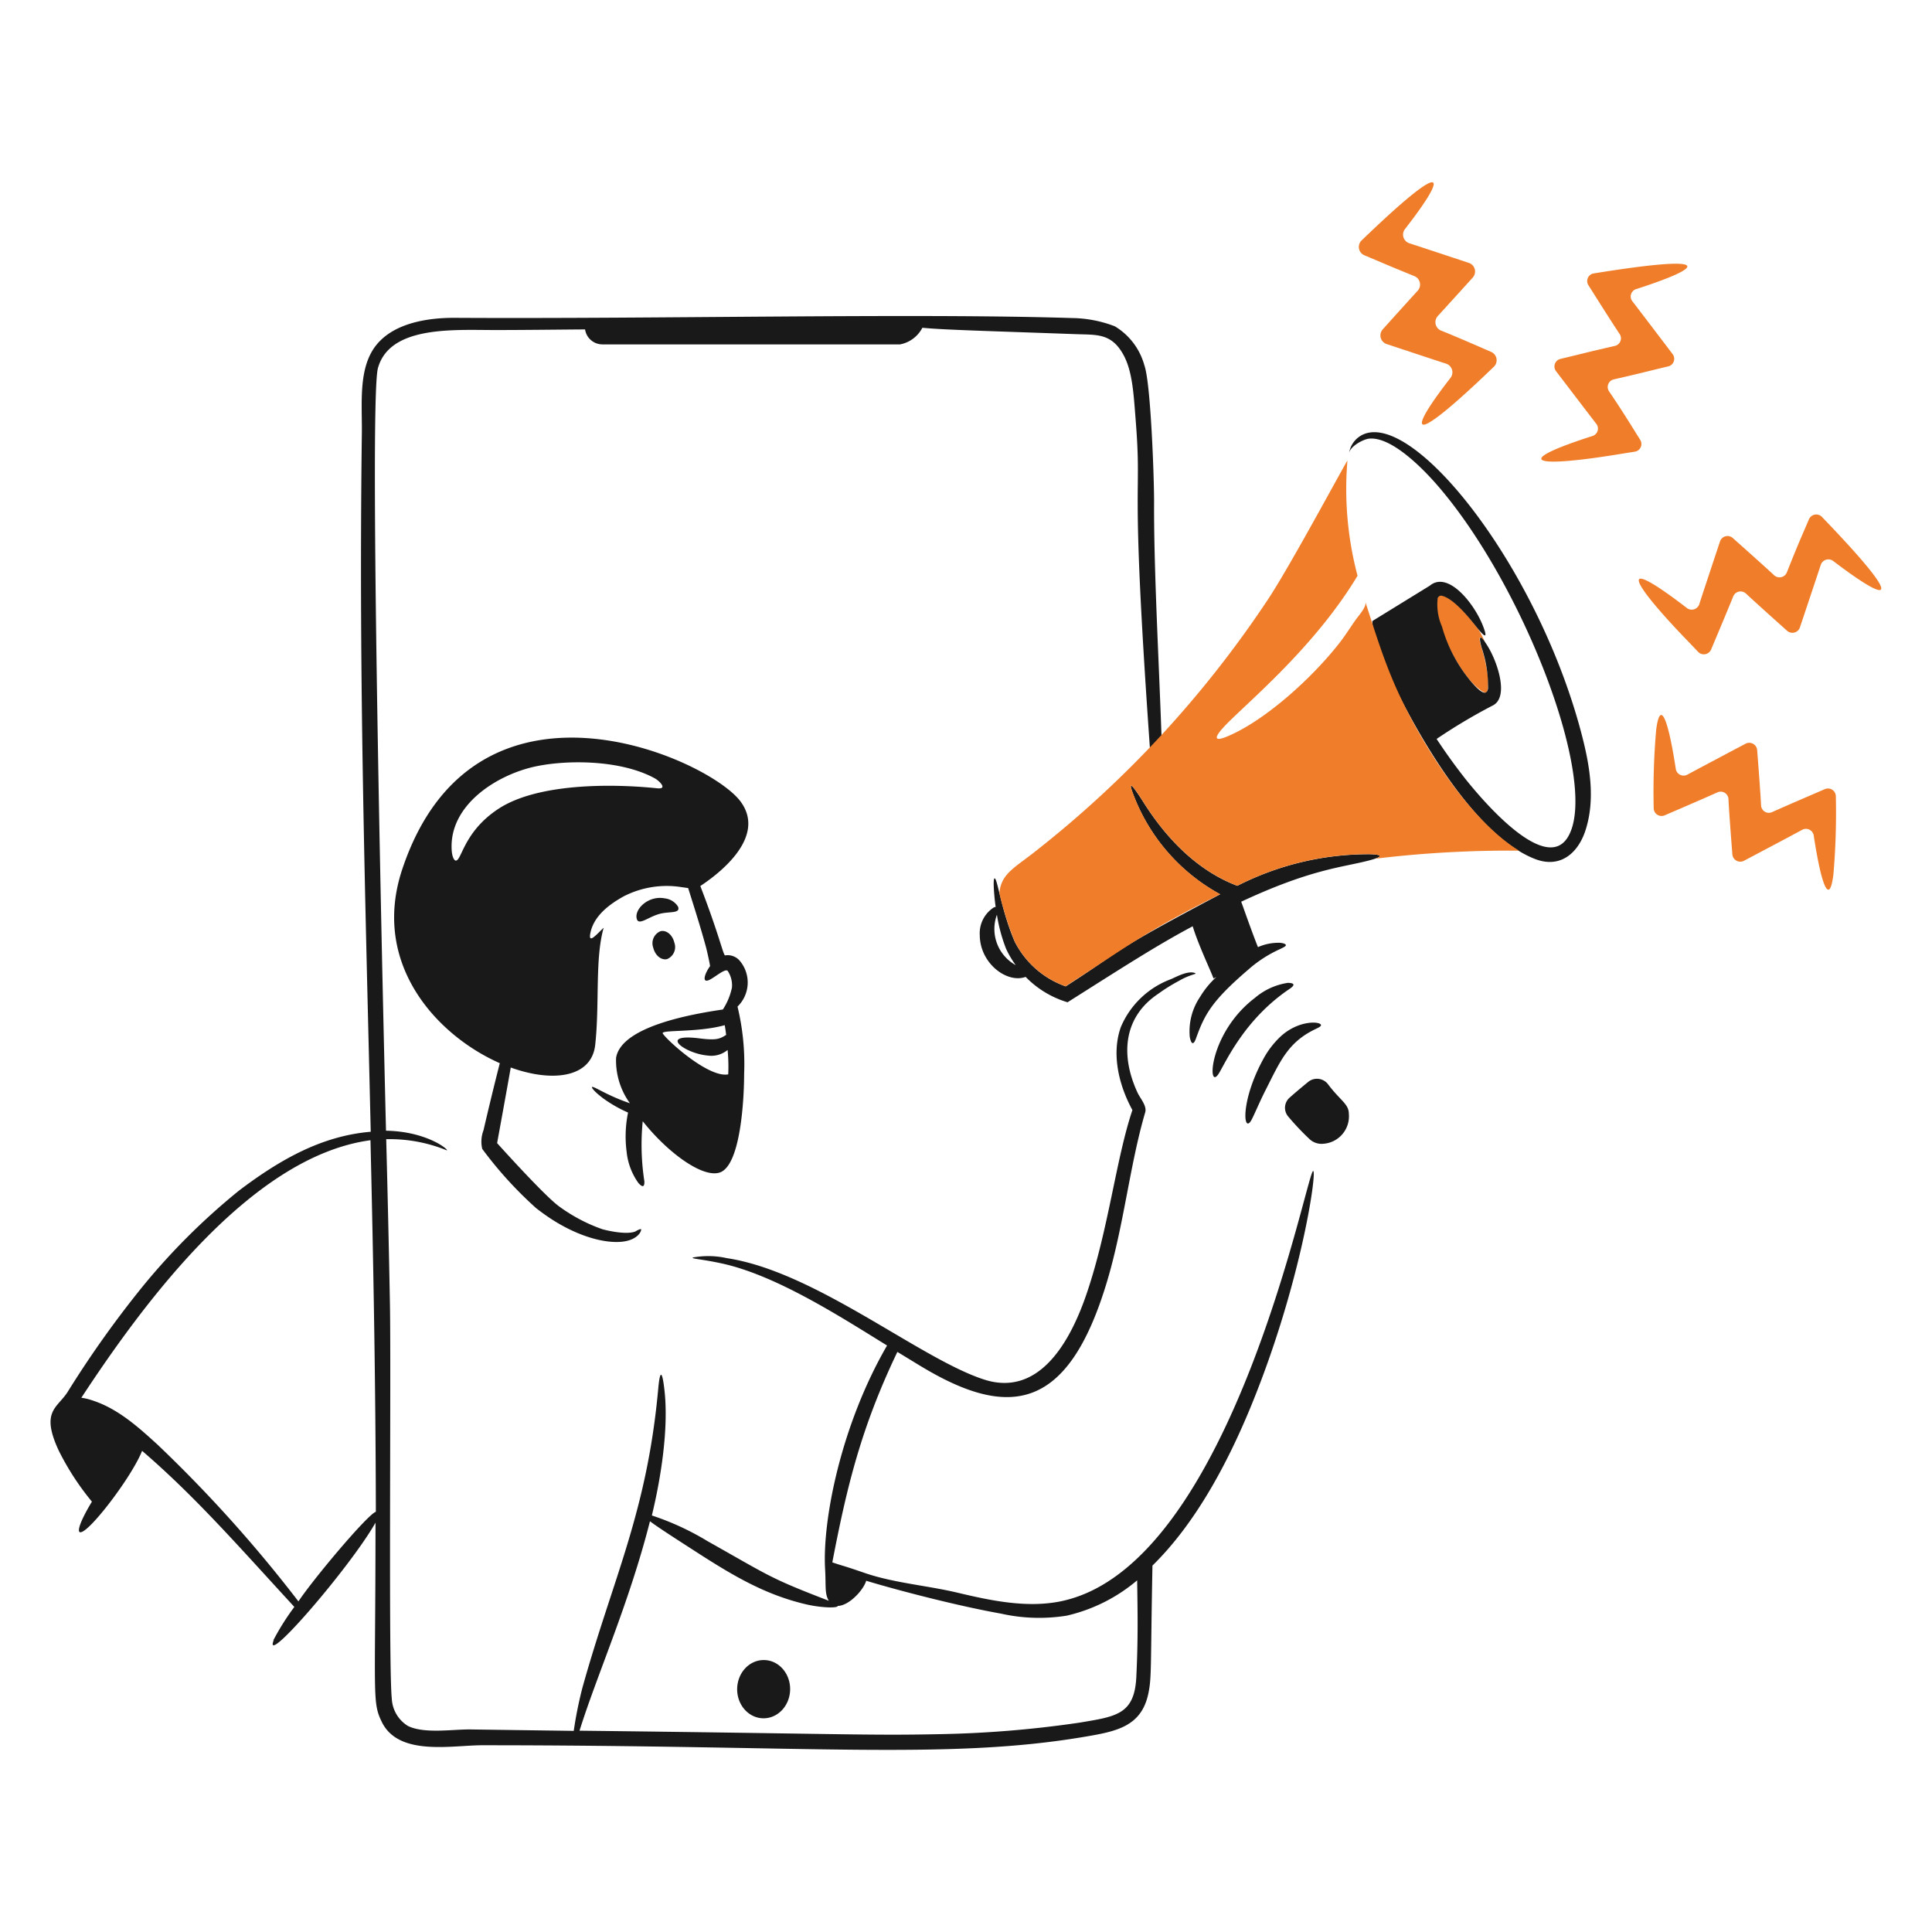 <?xml version="1.0" encoding="UTF-8"?> <svg xmlns="http://www.w3.org/2000/svg" viewBox="-0.5 -0.5 400 400" height="400" width="400"><path d="M329.476 56.109a1.596 1.596 0 0 0 -1.111 2.438s4.598 7.324 6.456 10.091a1.614 1.614 0 0 1 -0.984 2.48c-6.871 1.578 -5.664 1.357 -11.288 2.695a1.612 1.612 0 0 0 -0.898 2.522s7.455 9.776 8.337 10.905a1.596 1.596 0 0 1 -0.77 2.522c-17.374 5.586 -12.1 6.707 6.33 3.635l2.436 -0.385a1.61 1.61 0 0 0 1.111 -2.438c-2.216 -3.521 -3.479 -5.652 -6.456 -10.047a1.616 1.616 0 0 1 0.984 -2.482c6.871 -1.578 5.664 -1.355 11.288 -2.693a1.612 1.612 0 0 0 0.9 -2.522s-7.457 -9.823 -8.339 -10.947a1.596 1.596 0 0 1 0.77 -2.524c14.939 -4.828 15.87 -7.236 -8.766 -3.25Z" fill="#f07d29" stroke-width="1"></path><path d="M297.877 67.954a1.885 1.885 0 0 1 -0.684 -3.036 2781.309 2781.309 0 0 0 7.226 -7.952 1.879 1.879 0 0 0 -0.812 -3.036s-11.074 -3.677 -12.315 -4.062a1.881 1.881 0 0 1 -0.898 -2.951c9.217 -11.84 8.768 -14.747 -8.978 2.352a1.869 1.869 0 0 0 0.557 3.078c6.998 2.949 3.884 1.67 10.346 4.319a1.883 1.883 0 0 1 0.684 3.036 1749.811 1749.811 0 0 0 -7.226 7.996 1.879 1.879 0 0 0 0.812 3.034s11.076 3.679 12.315 4.064a1.879 1.879 0 0 1 0.898 2.949c-9.125 11.725 -8.828 14.851 8.978 -2.308a1.873 1.873 0 0 0 -0.555 -3.078c-3.38 -1.476 -7.757 -3.38 -10.348 -4.405Z" fill="#f07d29" stroke-width="1"></path><path d="M376.726 106.533a1.642 1.642 0 0 0 -2.695 0.471c-1.885 4.389 -2.284 5.223 -4.575 10.988a1.64 1.64 0 0 1 -2.651 0.599c-2.208 -2.067 -8.551 -7.697 -8.551 -7.697a1.638 1.638 0 0 0 -2.651 0.728s-3.874 11.635 -4.277 12.956a1.652 1.652 0 0 1 -2.566 0.812c-14.534 -11.172 -12.181 -5.907 0.642 7.312l1.668 1.754a1.642 1.642 0 0 0 2.693 -0.471s3.34 -7.908 4.575 -10.988a1.64 1.64 0 0 1 2.651 -0.599c2.208 2.069 8.511 7.697 8.511 7.697a1.646 1.646 0 0 0 2.649 -0.684s3.894 -11.631 4.319 -12.956a1.66 1.66 0 0 1 2.566 -0.814c12.16 9.247 15.178 9.047 -2.308 -9.107Z" fill="#f07d29" stroke-width="1"></path><path d="M379.591 164.376a1.628 1.628 0 0 0 -2.266 -1.496s-7.9 3.392 -10.905 4.746a1.61 1.61 0 0 1 -2.308 -1.369c-0.142 -3.036 -0.812 -11.459 -0.812 -11.459a1.646 1.646 0 0 0 -2.394 -1.325s-10.821 5.724 -12.058 6.414a1.638 1.638 0 0 1 -2.394 -1.197c-1.634 -10.689 -3.252 -14.364 -4.062 -8.082a148.558 148.558 0 0 0 -0.513 16.205 1.628 1.628 0 0 0 2.266 1.496s7.9 -3.392 10.903 -4.746a1.614 1.614 0 0 1 2.31 1.369c0.142 3.038 0.812 11.459 0.812 11.459a1.646 1.646 0 0 0 2.394 1.327s10.821 -5.724 12.058 -6.414a1.634 1.634 0 0 1 2.394 1.197c1.638 10.729 3.252 14.41 4.064 8.124a149.571 149.571 0 0 0 0.511 -16.249Z" fill="#f07d29" stroke-width="1"></path><path d="M219.628 330.925c-7.194 1.62 -14.839 0 -21.851 -1.668 -6.284 -1.496 -13.211 -2.011 -19.284 -4.104 -4.836 -1.67 -4.447 -1.412 -6.671 -2.183 3.038 -15.796 5.967 -27.884 13.47 -43.571 1.624 0.984 3.24 1.981 4.918 2.993 18.446 11.136 30.472 9.025 38.44 -17.402 3.537 -11.731 4.75 -24.297 7.954 -35.192 0.399 -1.323 -1.043 -2.899 -1.582 -4.062 -3.675 -7.914 -2.811 -15.761 4.275 -20.481a36.921 36.921 0 0 1 4.319 -2.695c2.3 -1.341 3.81 -1.381 3.336 -1.582 -1.397 -0.599 -3.761 0.692 -5.003 1.241a18.077 18.077 0 0 0 -10.39 9.919c-1.981 5.586 -0.421 12.03 2.394 17.191 -3.425 10.196 -4.972 24.955 -9.576 38.304 -3.727 10.803 -10.28 20.985 -21.123 17.488 -13.283 -4.283 -34.934 -22.382 -53.278 -25.137a17.67 17.67 0 0 0 -7.056 -0.128c-0.213 0.299 1.796 0.303 6.073 1.239 11.372 2.488 24.806 11.218 34.164 16.977 -9.606 16.592 -13.412 36.263 -12.828 46.308 0.2 3.485 -0.122 5.073 0.77 6.542 -12.417 -4.776 -12.169 -5.069 -25.137 -12.357a55.86 55.86 0 0 0 -11.501 -5.303c1.871 -7.725 3.507 -17.991 2.607 -25.955 -0.449 -3.978 -0.92 -4.359 -1.283 -0.341 -2.318 25.65 -9.341 39.146 -15.701 61.959a83.263 83.263 0 0 0 -1.796 8.936c-2.524 -0.042 -16.718 -0.229 -21.295 -0.299 -3.721 -0.056 -9.63 0.958 -13.041 -0.726a7.024 7.024 0 0 1 -3.336 -5.688c-0.698 -6.284 -0.126 -67.816 -0.385 -81.713 -0.211 -11.372 -0.471 -22.705 -0.77 -34.079a31.28 31.28 0 0 1 12.529 2.308c0.585 0 -4.014 -3.922 -12.569 -4.062 -0.186 -7.397 -3.713 -150.623 -1.668 -157.91C80.223 66.9 93.396 67.83 101.945 67.83c6.244 0 12.443 -0.086 18.687 -0.128a3.631 3.631 0 0 0 3.633 3.1h61.582a6.572 6.572 0 0 0 4.618 -3.443c4.315 0.431 13.279 0.658 31.898 1.327 4.251 0.152 7.246 -0.2 9.708 4.233 1.907 3.429 2.137 8.291 2.522 13.083 1.472 18.32 -1.253 8.259 2.993 68.5l2.394 -2.566c-0.599 -16.912 -1.596 -34.687 -1.54 -48.317 0.022 -5.045 -0.684 -24.844 -2.009 -28.479a13.62 13.62 0 0 0 -6.115 -8.082 25.502 25.502 0 0 0 -8.852 -1.71c-32.732 -1.033 -84.951 0.2 -127.764 -0.044 -5.474 -0.032 -12.427 0.998 -16.16 5.474 -3.946 4.726 -3.042 12.169 -3.122 18.386 -0.666 51.91 0.688 94.854 1.839 144.655 -10.053 0.838 -18.687 5.676 -27.282 12.187a137.112 137.112 0 0 0 -19.796 19.669 215.46 215.46 0 0 0 -15.737 22.107c-2.165 3.292 -5.544 3.926 -1.796 12.016a54.956 54.956 0 0 0 6.885 10.603c-2.823 4.66 -3.553 7.35 -1.582 5.985 2.813 -1.945 10.105 -11.751 11.97 -16.507 10.957 9.44 19.475 19.21 31.521 32.319a51.555 51.555 0 0 0 -4.405 7.012c0.042 -0.042 0.128 -0.172 0.172 -0.213 -2.611 6.308 15.9 -15.138 21.037 -24.245 0 36.157 -0.738 37.107 1.325 41.297 3.507 7.12 14.496 4.788 20.738 4.788 68.428 0 96.295 3.052 124.729 -1.752 6.542 -1.105 11.771 -2.091 13.213 -8.938 0.726 -3.465 0.439 -5.347 0.856 -26.512 9.145 -8.966 15.806 -21.728 20.61 -33.516 9.991 -24.539 13.378 -47.299 12.7 -48.147 -0.984 -1.943 -16.343 80.969 -51.788 88.949Zm-158.339 0.128A280.958 280.958 0 0 0 32.12 298.6c-4.066 -3.719 -8.341 -7.563 -13.726 -9.237a11.074 11.074 0 0 0 -2.053 -0.471c13.442 -20.491 35.547 -50.055 59.862 -53.32 0.599 25.137 1.069 50.882 1.113 76.923 -1.738 0.583 -12.878 13.829 -16.028 18.557Zm173.475 15.651c-0.383 7.78 -4.19 8.179 -11.759 9.45a226.034 226.034 0 0 1 -29.504 2.394c-14.182 0.293 -20.529 -0.11 -74.015 -0.726 3.547 -11.399 10.25 -26.3 14.581 -43.359 1.881 1.412 5.464 3.691 9.75 6.458 7.737 4.988 14.165 8.726 22.362 10.689a25.678 25.678 0 0 0 4.876 0.684c1.239 0.022 1.881 -0.086 1.881 -0.299 2.35 -0.044 5.345 -3.292 5.899 -5.217 7.216 2.179 19.459 5.307 27.88 6.799a36.086 36.086 0 0 0 13.64 0.427 34.514 34.514 0 0 0 14.581 -7.312c0.074 5.626 0.235 11.733 -0.174 20.012Z" fill="#191919" stroke-width="1"></path><path d="M274.488 224.027a2.871 2.871 0 0 0 -4.106 -0.557c-1.197 0.976 -2.649 2.185 -3.89 3.294a2.793 2.793 0 0 0 -0.257 3.932 55.537 55.537 0 0 0 4.361 4.618 3.663 3.663 0 0 0 2.951 0.984 5.694 5.694 0 0 0 5.217 -6.2c-0.002 -2.049 -1.811 -2.773 -4.275 -6.071Z" fill="#191919" stroke-width="1"></path><path d="M283.124 176.358a59.904 59.904 0 0 0 -27.451 6.542c-8.245 -3.116 -14.671 -9.764 -19.413 -17.275 -2.793 -4.415 -3.519 -4.834 -1.369 0.213a39.319 39.319 0 0 0 17.233 18.815c-23.581 12.483 -19.202 10.853 -31.984 19.07a18.859 18.859 0 0 1 -10.562 -9.279c-2.793 -6.51 -3.563 -13.085 -4.148 -13.085 -0.479 0 0.046 4.95 0.213 5.901a3.372 3.372 0 0 1 -0.341 0.086 6.36 6.36 0 0 0 -2.951 5.77c0.042 5.897 5.692 10.045 9.492 8.636a20.191 20.191 0 0 0 8.68 5.259c11.372 -7.194 18.472 -11.782 25.911 -15.735 1.155 3.804 3.635 8.978 4.319 10.819 1.596 -0.932 -0.724 0.359 -2.821 3.848a12.706 12.706 0 0 0 -2.097 8.295c0.327 1.584 0.798 1.618 1.283 0.255 1.76 -4.896 3.204 -7.711 10.819 -14.238a26.011 26.011 0 0 1 6.627 -4.275c0.684 -0.343 1.155 -0.557 1.155 -0.77 0.042 -0.213 -0.343 -0.429 -1.197 -0.513a10.434 10.434 0 0 0 -4.577 0.898c-1.197 -2.993 -2.907 -7.868 -3.463 -9.408 14.611 -6.817 20.868 -7.064 26.512 -8.551 2.777 -0.736 2.993 -1.201 0.128 -1.279Zm-77.222 12.529a33.434 33.434 0 0 0 1.881 7.012 19.282 19.282 0 0 0 2.009 3.419 8.555 8.555 0 0 1 -3.89 -10.44Z" fill="#191919" stroke-width="1"></path><path d="M157.493 355.252a5.472 6.029 1.035 1 0 0.217 -12.056 5.472 6.029 1.035 1 0 -0.219 12.056Z" fill="#191919" stroke-width="1"></path><path d="M136.247 192.298a2.691 2.691 0 0 0 -1.496 3.421c0.379 1.584 1.668 2.651 2.865 2.352a2.695 2.695 0 0 0 1.496 -3.421c-0.385 -1.624 -1.668 -2.651 -2.865 -2.352Z" fill="#191919" stroke-width="1"></path><path d="M261.146 218.596c-4.962 8.978 -4.215 15.898 -2.524 12.742 0.64 -1.197 1.566 -3.515 2.951 -6.242 2.993 -5.899 4.588 -9.837 10.348 -12.569 0.638 -0.303 1.025 -0.513 1.069 -0.726 0.174 -0.876 -4.676 -1.239 -8.511 2.438a18.438 18.438 0 0 0 -3.334 4.357Z" fill="#191919" stroke-width="1"></path><path d="M266.149 202.989a13.588 13.588 0 0 0 -6.841 3.12c-9.552 7.264 -9.899 19.365 -7.525 15.737 1.349 -2.065 5.169 -11.172 14.665 -17.574 1.081 -0.722 1.281 -1.241 -0.299 -1.283Z" fill="#191919" stroke-width="1"></path><path d="M152.795 165.403c-6.699 -8.95 -55.062 -30.625 -69.999 14.025 -6.552 19.581 7.098 34.422 20.183 40.193a663.349 663.349 0 0 0 -3.378 13.897 6.568 6.568 0 0 0 -0.257 3.848 81.21 81.21 0 0 0 11.16 12.271c0.766 0.599 1.582 1.197 2.394 1.754 7.266 4.966 14.458 6.208 17.66 4.575 1.584 -0.808 1.754 -1.881 1.668 -1.965 -0.172 -0.13 -0.984 0.341 -1.197 0.469 -2.053 0.814 -6.755 -0.427 -6.927 -0.513a34.406 34.406 0 0 1 -8.808 -4.66c-3.072 -2.195 -12.828 -13.085 -12.872 -13.127 0 0 2.31 -12.656 2.823 -15.651 8.766 3.164 16.758 2.053 17.488 -4.702 0.936 -8.638 -0.086 -17.789 1.754 -24.245 -1.53 1.448 -3.166 3.409 -2.779 1.239 0.644 -3.641 3.942 -6.097 7.012 -7.78a19.537 19.537 0 0 1 12.014 -1.839c0.427 0.048 0.856 0.128 1.241 0.172 1.111 3.549 2.424 7.603 3.635 12.014 0.351 1.281 0.94 4.106 0.898 4.15 -1.177 1.628 -1.75 3.653 -0.086 2.821 1.213 -0.599 3.316 -2.474 3.763 -1.796a5.367 5.367 0 0 1 0.856 3.421 13.261 13.261 0 0 1 -1.881 4.533c-6.671 0.982 -21.051 3.545 -22.107 10.005a15.122 15.122 0 0 0 2.865 9.406c-4.818 -1.644 -7.382 -3.523 -7.826 -3.378 -0.213 0.086 0.433 0.978 2.394 2.438a27.782 27.782 0 0 0 5.045 2.865 24.622 24.622 0 0 0 -0.299 8.082A13.44 13.44 0 0 0 131.67 244.423c0.868 0.972 1.283 0.854 1.241 -0.343a49.462 49.462 0 0 1 -0.341 -12.443c5.045 6.372 12.229 11.717 15.862 10.647 4.491 -1.323 5.131 -15.713 5.131 -20.397a50.637 50.637 0 0 0 -1.369 -13.983 6.955 6.955 0 0 0 0.385 -9.576A3.266 3.266 0 0 0 149.625 197.306c-0.369 0 -1.231 -4.255 -5.131 -14.364 3.384 -2.23 13.957 -9.975 8.301 -17.538Zm-17.233 -2.695c-9.548 -0.998 -24.79 -1.035 -32.84 4.233 -7.33 4.8 -7.627 10.891 -8.894 10.733 -0.341 -0.086 -0.73 -0.812 -0.812 -2.181 -0.575 -9.448 9.576 -15.717 17.574 -17.357 6.847 -1.397 17.682 -1.237 24.501 2.524 0.636 0.351 1.71 1.325 1.54 1.796 -0.044 0.209 -0.373 0.323 -1.069 0.251Zm14.709 59.224c-4.062 0.812 -12.786 -7.142 -13.554 -8.467 -0.471 -0.812 7.098 -0.13 12.828 -1.712 0.128 0.684 0.213 1.327 0.299 2.011 -1.309 0.832 -2.023 1.163 -5.474 0.726 -8.76 -1.109 -3.11 3.152 1.668 3.549a5.281 5.281 0 0 0 4.106 -1.155 35.511 35.511 0 0 1 0.128 5.047Z" fill="#191919" stroke-width="1"></path><path d="M139.881 187.211a3.709 3.709 0 0 0 -2.737 -1.712c-3.288 -0.638 -6.111 2.027 -5.857 3.978 0.265 2.061 2.56 -0.399 5.345 -0.898 1.889 -0.337 3.753 -0.012 3.25 -1.369Z" fill="#191919" stroke-width="1"></path><path d="M301.213 124.781c-0.962 -0.88 -3.334 -2.793 -3.978 -1.668 -1.48 3.334 3.487 15.362 8.852 19.328a2.993 2.993 0 0 0 1.111 0.513c0.549 -0.549 0.399 -2.895 0.299 -3.677a33.893 33.893 0 0 0 -1.283 -5.73c-0.702 -2.394 -0.385 -2.693 0.728 -1.069a16.433 16.433 0 0 0 -1.241 -2.48 35.91 35.91 0 0 0 -4.489 -5.217Z" fill="#f07d29" stroke-width="1"></path><path d="M327.168 152.318c-8.818 -34.813 -34.619 -67.531 -45.368 -62.898a5.075 5.075 0 0 0 -2.993 3.934c0.172 -1.412 2.909 -2.913 4.15 -3.036 4.509 -0.453 10.773 5.847 13.766 9.235 18.077 20.493 34.142 62.3 27.365 73.29 -4.864 7.89 -18.554 -8.76 -21.209 -12.1a119.919 119.919 0 0 1 -5.943 -8.253 115.345 115.345 0 0 1 11.545 -6.885c3.513 -1.634 1.119 -8.906 -0.94 -12.271 -1.536 -2.51 -2.031 -2.456 -1.283 0.255a24.874 24.874 0 0 1 1.325 8.425c-0.335 2.31 -2.689 -0.475 -3.378 -1.241a30.446 30.446 0 0 1 -6.159 -11.545 11.36 11.36 0 0 1 -0.898 -5.772 0.718 0.718 0 0 1 0.898 -0.599c2.41 0.555 5.654 4.563 7.182 6.498 1.778 2.248 2.372 2.414 1.241 -0.427 -1.823 -4.573 -7.196 -11.292 -10.947 -8.168l-11.886 7.318c-0.042 1.754 0.77 3.25 1.881 6.583a41.895 41.895 0 0 0 2.781 7.098c5.77 11.685 16.977 30.889 28.989 35.577 5.171 2.017 8.912 -1.107 10.478 -5.945 1.989 -6.153 0.982 -12.832 -0.599 -19.074Z" fill="#191919" stroke-width="1"></path><path d="M284.194 177.29a230.768 230.768 0 0 1 29.803 -1.668c-10.47 -6.416 -20.748 -22.873 -25.736 -34.378 -2.538 -5.851 -4.104 -11.074 -6.071 -17.103 0.299 0.94 -1.381 2.813 -1.881 3.505 -1.097 1.52 -2.103 3.16 -3.25 4.66 -5.303 6.933 -15.278 16.243 -23.475 19.671 -2.653 1.107 -2.759 0.321 -0.898 -1.754 3.938 -4.389 18.589 -16.054 27.878 -31.521a70.102 70.102 0 0 1 -2.095 -23.818c0.038 -0.385 -11.491 21.175 -16.291 28.479a222.935 222.935 0 0 1 -48.832 52.808c-4.052 3.134 -6.627 4.405 -6.927 8.253a67.14 67.14 0 0 0 3.164 10.005 18.859 18.859 0 0 0 10.562 9.279c0.599 -0.427 1.245 -0.846 1.923 -1.283 10.595 -6.813 14.139 -9.827 30.061 -17.787a39.355 39.355 0 0 1 -17.233 -18.815c-2.151 -5.047 -1.418 -4.628 1.369 -0.213 4.712 7.465 11.154 14.153 19.413 17.275a59.734 59.734 0 0 1 27.451 -6.542c2.354 0.086 2.603 0.435 1.063 0.948Z" fill="#f07d29" stroke-width="1"></path></svg> 